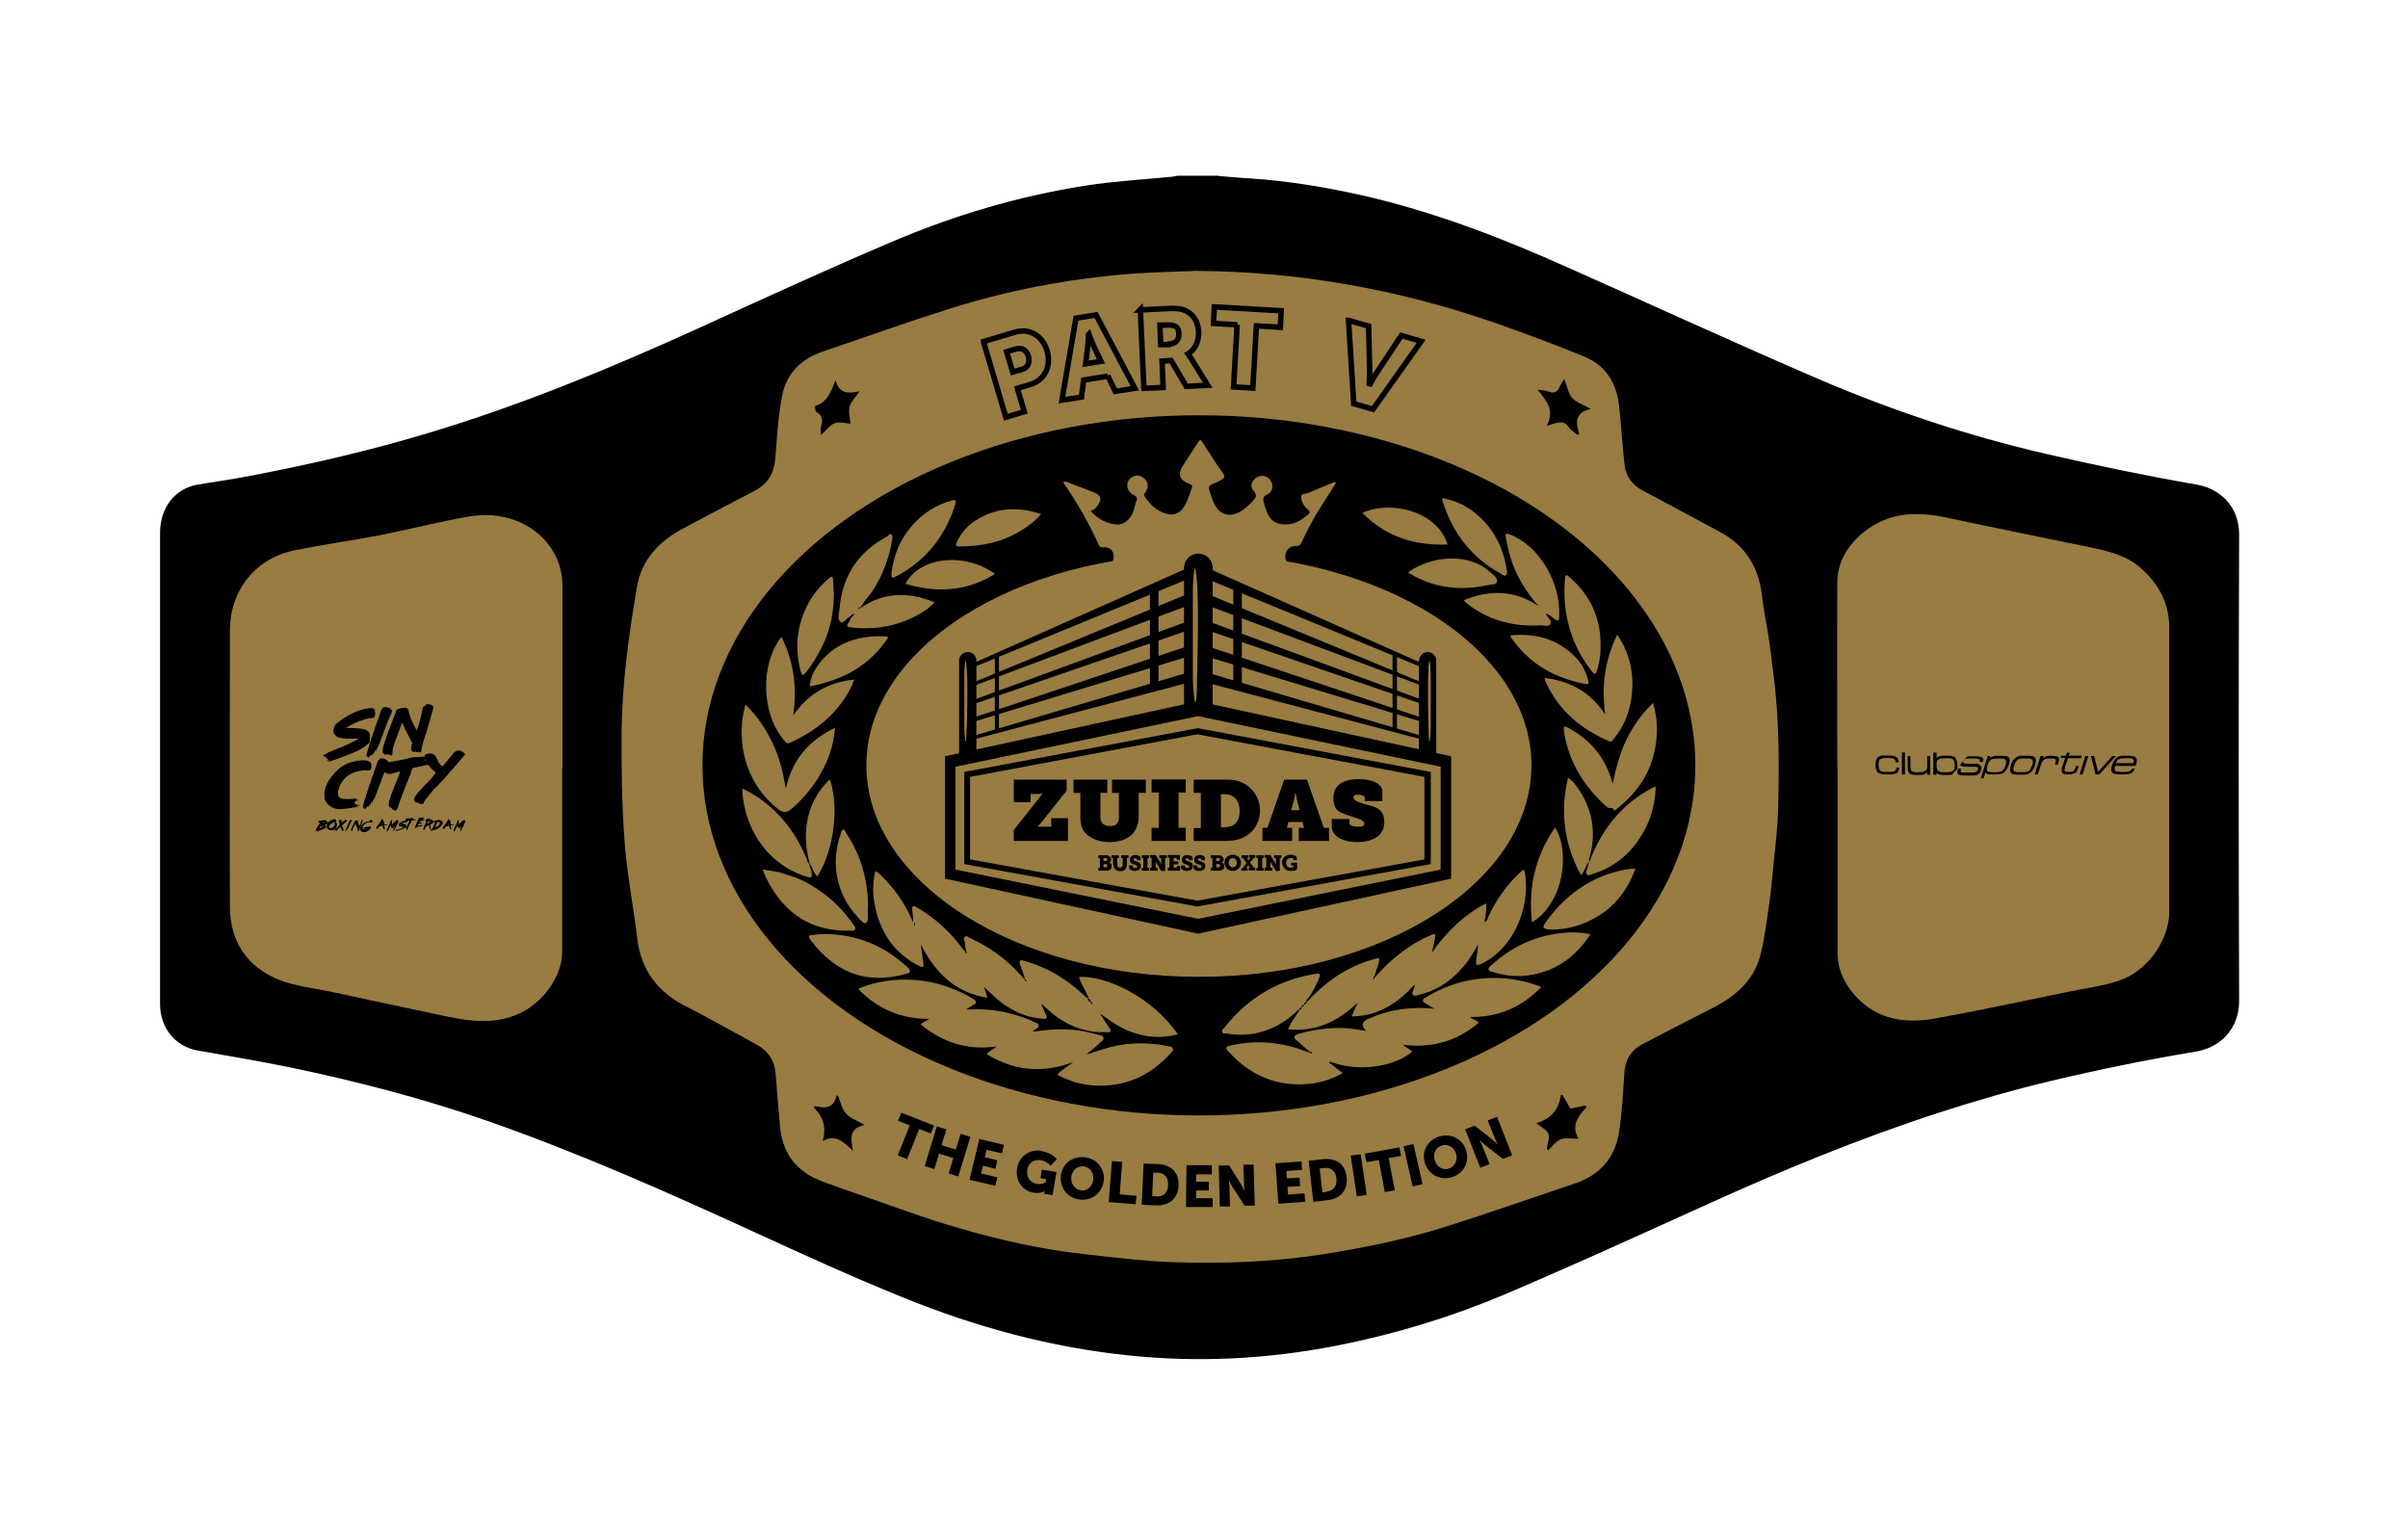 <svg xmlns="http://www.w3.org/2000/svg" xmlns:xlink="http://www.w3.org/1999/xlink" xmlns:i="http://ns.adobe.com/AdobeIllustrator/10.0/" viewBox="0 0 875.5 550"><defs><filter id="outer-glow-1" x="7" y="12.8" width="858.5" height="532.8" filterUnits="userSpaceOnUse"><feGaussianBlur stdDeviation="17"></feGaussianBlur></filter><clipPath id="clippath"><rect x="343.6" y="201.3" width="184" height="138.1" fill="none"></rect></clipPath><clipPath id="clippath-1"><rect x="343.6" y="201.3" width="184" height="138.1" fill="none"></rect></clipPath><clipPath id="clippath-2"><rect x="343.6" y="201.3" width="184" height="138.1" fill="none"></rect></clipPath></defs><g><g id="Laag_1"><g><path d="M443.2,64c3.9.3,7.8.7,11.7.9,13.7.9,27.2,3.2,40.6,6.2,25.9,5.9,50.5,15.4,74.6,26.2,30.6,13.6,61,27.6,91.7,40.8,26.5,11.3,53.8,20.4,81.9,26.9,18.2,4.2,36.5,8,54.9,11.2,9.1,1.6,15.5,8.4,15.5,18.1-.2,56.6-.2,113.2,0,169.8,0,10.2-7.1,16.9-15.8,18.3-17.6,2.9-35.1,6.5-52.4,10.6-13.9,3.3-27.7,7.3-41.3,11.7-28.9,9.4-57,21-84.7,33.6-24.3,11-48.6,22.1-73.1,32.5-19.7,8.3-40.2,14.5-61.3,18.6-24.7,4.8-49.7,6.1-74.8,3.5-28.6-2.9-56.1-10.4-82.6-21.2-18.3-7.4-36.2-15.6-54.1-23.8-31.6-14.5-63.4-28.6-96.2-40.1-23.7-8.3-47.9-14.6-72.5-19.7-11.1-2.3-22.2-4.1-33.4-6.1-8.1-1.4-13.7-8.2-13.7-16.8,0-12.9,0-25.8,0-38.7,0-44.3,0-88.6,0-132.8,0-9,5.3-15.9,13.3-17.4,6.2-1.1,12.4-1.9,18.6-3.1,22.5-4.3,44.8-9.4,66.8-16.1,33.1-10,65-23.2,96.5-37.5,23.5-10.7,46.9-21.5,70.7-31.6,22.7-9.7,46.3-16.7,70.6-20.5,10.2-1.6,20.6-2.2,31-3.2.8,0,1.6-.3,2.4-.4,5,0,10,0,15,0Z" filter="url(#outer-glow-1)"></path><path d="M204.4,279.3c0,22.3,0,44.6,0,66.9,0,9.1-7.4,18.7-15.7,22.4-9.8,4.4-19.4,2.5-29.1.4-13-2.7-25.9-5.5-38.9-8.3-6.6-1.4-13.6-2.1-19.7-4.6-11.2-4.7-17.3-13.8-17.4-26-.2-33.6,0-67.2,0-100.9,0-14.5,9.3-26.3,23.6-29.1,10.2-2.1,20.6-3.5,30.9-5.5,10.8-2.1,21.5-4.9,32.4-6.8,11.2-1.9,23.1,1.5,30,11.7,2.7,4.1,4,8.7,4,13.7,0,22.1,0,44.1,0,66.2h0Z" fill="#987c42"></path><path d="M668,279.1c0-22.4-.1-44.8,0-67.1,0-7.6,3.7-13.7,9.6-18.5,9.1-7.3,19.3-7.6,30.1-5.3,17.3,3.7,34.7,7.2,52.1,10.8,6.8,1.4,13.4,2.9,18.8,7.8,6.4,5.7,10.1,12.8,10.1,21.4,0,34.4,0,68.9,0,103.3,0,10.4-8,21.7-18.3,25.1-6,2-12.4,2.8-18.7,4.1-16.1,3.3-32.2,6.8-48.4,9.7-11.8,2.1-22.6-.1-30.3-10.2-3-3.9-4.9-8.5-4.9-13.5,0-22.5,0-44.9,0-67.4,0,0,0,0-.1,0Z" fill="#987c42"></path><path d="M434.7,98.5c37.2.2,73.2,6.6,108.3,18.7,11.1,3.9,22.2,8,33.1,12.5,7.5,3.1,11.5,9.3,12.5,17.3.9,7.4,1.2,14.9,2.1,22.3.5,4.2,3,7.2,6.8,9.2,9.3,4.9,18.6,10,27.8,14.9,9.2,4.9,14.1,12.7,15.3,23,.6,5.3,1.7,10.5,2.5,15.7.7,5.2,1.4,10.3,2,15.5,1.8,15.5,1.8,31,1.4,46.5-.2,7.2-1.1,14.4-1.8,21.5-.5,4.9-.9,9.9-1.7,14.8-.9,6-1.6,12.1-3.2,17.8-2.5,8.4-8.7,13.9-16.3,17.9-8.9,4.6-17.9,9.1-26.7,13.8-3.9,2.1-5.9,5.6-6.2,10.1-.5,7.3-.8,14.7-2,22-1.5,9.1-7,15.3-15.9,18.3-15.7,5.3-31.4,10.8-47.2,15.8-14.6,4.6-29.5,7.6-44.6,10-18.6,2.9-37.2,3.5-55.9,2.8-10.1-.4-20.1-1.7-30.2-2.8-15.9-1.7-31.4-5.2-46.7-9.7-11.2-3.2-22.1-7.3-33.1-11.1-5.5-1.9-10.9-3.8-16.3-5.8-9.2-3.5-14.3-10.2-15.1-20-.6-6.4-1.1-12.7-1.6-19.1-.4-4.9-2.9-8.5-7.3-10.8-8.4-4.5-16.7-9.3-25.2-13.6-10.3-5.2-16.4-13.1-17.8-24.7-1.4-11.7-3.7-23.3-4.6-35.1-1-13.3-1.2-26.8-1.1-40.1.2-17.7,2.6-35.3,5.6-52.8,1.7-9.9,8.1-16.5,16.7-21.1,8.6-4.6,17.3-9.2,26-13.7,4.9-2.5,7.2-6.5,7.6-12,.6-7.6,1-15.3,2.5-22.7,1.6-8.2,7.1-13.5,15.1-16.1,15.1-5.1,30.1-10.5,45.3-15.3,21.4-6.8,43.4-11,65.8-12.8,8-.6,16.1-.8,24.2-1.1ZM576.9,402.6c-.2-.2-.4-.4-.5-.6-1.8.4-3.6.7-5.5,1.1-.9-1.7-1.8-3.2-2.7-4.8-.2,0-.5-.2-.7-.3-.6,5.4-3.5,8.8-8.9,10.4,1.9,1.6,3.9,2.5,4.4,4,.5,1.5-.4,3.5-.6,5.3,0,.1.2.2.5.6,1.5-1.4,2.8-3.3,4.5-4,1.8-.7,4-.2,6.5-.2-2.7-4.7-.3-8.3,3.1-11.6ZM578.4,148.7c-2.8-1.6-5.3-2.3-6.8-4-1.4-1.6-1.8-4.2-2.9-6.9-.8,1.3-1.2,1.9-1.5,2.5-.8,2.2-2.1,3-4.4,2-.9-.4-2-.3-3.8-.6,3.4,4.1,6.4,7.7,3.3,13.2,1.5-.5,2.1-.7,2.8-.9,2-.5,3.9-1,5.3,1.4.7,1.1,2.1,1.8,3.1,2.7.2,0,.5-.2.7-.3-1.3-4-1.8-7.7,4.1-9.1ZM314.1,408.9c-2.8-1.6-5.2-2.4-6.6-4.1-1.4-1.6-1.9-4.1-2.7-6.1-.2-.2-.4-.3-.6-.5-1.1,5.1-4.4,4.8-7.9,4,0,0-.2.2-.5.5,3.4,3.2,4.8,7.1,3.3,12.2,5.1-2.8,7.8.8,11,3.5-.6-4-1.8-7.9,4.1-9.3ZM303.8,138.3c-1.7,4.1-3,8-7.4,9.3-.1,0,0,2,.4,2.2,2.2,1.2,2.4,2.9,1.8,5-.3.9-.1,1.9-.2,3.5,2-1.8,3.3-3.8,5.1-4.4,1.7-.6,3.9,0,5.7.2-.1-2.2-.8-4.5-.3-6.3.6-2,2.4-3.6,3.6-5.5-4,.8-7.4,1.1-8.7-4.1Z" fill="#987c42"></path><ellipse cx="435.9" cy="278.3" rx="180.5" ry="127.3"></ellipse><ellipse cx="435.9" cy="278.3" rx="120.9" ry="76.9" fill="#987c42"></ellipse><g><path d="M332,335.6c0-1.5-.1-3-.3-4.4-.2-1.7.1-2.1,1.6-1.3,6.3,3.7,11.8,8.5,16.4,14.7.4.5.8,1,1.3,1.5,0,.2,0,.7.4.5.2-.1,0-.5-.1-.7-.2-1.1-.5-2.1-.5-3.2,0-.7-.8-1.6,0-2.1.6-.5,1.3.2,1.9.5,7.1,3.2,13.4,7.8,18.8,13.9.4.4.6,1.1,1.2,1-.2.3,0,.6.1.8,0,0,.3,0,.3-.1,0-.3,0-.6-.4-.6-.5-1.6-1-3.3-1.6-4.8-.3-.7-.6-1.3-.2-1.9.4-.7,1,0,1.5,0,8.1,2.2,15.3,6.5,21.7,12.5.3.3.6.6,1,.9,0,0,.3,0,.8.1-1.2-2.7-2.8-4.9-3.6-7.7,10.3-.4,26.9,7.6,35.9,20.9-5.1,1.4-10,1.2-14.9-.2-4.9-1.4-9.2-4.3-13.4-7.4,1.1,1.7,2.2,3.4,3.3,5.1.3.4.8.8.5,1.4-.3.6-.9.3-1.3.3-8.6.4-16-2.9-22.5-9.2-.4-.3-.7-.7-1.3-.9.5,1,.9,2,1.3,3,.3.6.9,1.3.6,1.9-.3.6-1.1.3-1.7.3-5.3-.4-10-2.4-14.5-5.7-2.3-1.7-4.3-3.8-6.5-5.8.4,1.2.7,2.3,1.2,3.9-11.1-1.7-18.7-8.5-24.2-19.4.3,2.6.6,4.7.9,6.7.3,1.6-.1,1.8-1.4,1.2-9-4.5-14.5-12.1-16.4-23.1-.7-3.7-.5-7.5.3-11.4.8.2,1.3.8,1.9,1.3,4.8,4.6,8.7,10,11.5,16.4.2.4.2.9.7,1.1,0,.3.1.7.2,1,0,0,.2-.1.2-.2,0-.4,0-.7-.3-.9ZM396.5,364.4c.2.3.4.5.6.8,0,0,.2-.2.2-.2-.2-.3-.3-.9-.8-.5.2-1-.3-1.2-1.1-1.5.3.9.6,1.3,1.1,1.5Z" fill="#987c42"></path><path d="M395.5,383.3c2.7-.8,5.3-1.8,8-2.5,7.2-1.9,14.5-1.8,21.7-.3.6.1,1.1.3,1.3.9.2.8-.5,1.1-.8,1.5-7.8,8.7-17.3,12.5-28.1,11.8-4.6-.3-8.9-1.6-13.2-3.9,1.7-2,3.9-3,5.8-4.6-10.8,4.1-21.2,3.4-31.5-2.9,1.1-1.3,2.4-1.7,3.7-2.8-10.3,1.5-19.4-1.2-27.8-8.1,1.1-.6,2-1.1,3.3-1.9-10,0-18.5-3.3-25.9-10.9,3.7-1.7,7.3-2.5,11-3,10.5-1.3,20.4.7,29.8,6,.5.3,1,.6,1.4.9.9.7.9,1.3-.1,1.8-1,.5-1.9,1.1-2.8,1.8,5-.3,9.9,0,14.7,1.1,3.5.8,6.8,1.9,10,3.4.6.3,1.5.4,1.6,1.3.1,1-.8,1.1-1.4,1.5-.2.2-.5.4-.7.7,3.7-.4,7.4-.9,11-.8,4.4,0,8.8.8,13,2,.6.2,1.5.2,1.7,1.1.2.9-.7,1.2-1.2,1.7-1.5,1.6-3.1,2.7-4.8,4.1Z" fill="#987c42"></path><path d="M476,382.3c-1.4-1.2-2.8-2.4-4.2-3.7-.5-.5-1.4-.8-1.1-1.7.2-.7,1-.8,1.6-1,4.8-1.4,9.7-2.1,14.7-2.1,3.2,0,6.4.5,9.8,1.1q-3-2.8.6-4.4c7.6-3.4,15.5-4.6,24.1-3.7-1.3-.8-2.3-1.4-3.2-1.9-1.8-1-.8-1.7.2-2.3,4.1-2.5,8.4-4.3,12.9-5.5,9.5-2.4,18.8-1.9,28.1,1.4.2,0,.4.2.8.5-7.4,7.6-15.9,10.9-25.7,10.8.7,1.1,2.1.8,3,2.1-8.1,6.9-17.2,9.3-27.6,8,1.5,1,2.5,1.7,3.5,2.4-4.2,4.1-16.8,8.3-29.2,4-.3-.1-.7-.5-.9,0-.2.5.3.4.6.6,1.3,1.1,2.6,2.1,4.2,3.3-5,2.8-9.9,4-15.1,4.1-10.2.2-19-3.7-26.3-11.8-.4-.4-1-.8-.9-1.4.1-.8.9-.8,1.5-.9,9.3-2.2,18.5-1.3,27.4,2.1.5.2.9.3,1.4.4.2.3.6.6.8.2.2-.5-.4-.3-.6-.4Z" fill="#987c42"></path><path d="M475.1,364.4c6.3-6.9,13.6-12.1,22-14.9,1.2-.4,2.5-.8,3.8-1.1.2,0,.4,0,.6.2-.2,2.2-1.2,4.1-1.7,6.2-.2.4-.7.7-.5,1.5.3-.5.5-.9.8-1.2,5.8-6.5,12.3-11.7,20-15,.4-.2.8-.3,1.2-.5.1,0,.2,0,.5.2,0,2.1-.7,4.1-1.2,6.6,5.6-7.9,11.9-13.9,19.7-17.9.3,2.4-.2,4.5-.6,6.7,1.2-.3,1.2-1.3,1.5-2,2.9-6.3,6.8-11.6,11.6-16.1,1-.9,1.4-1.3,1.7.6,2,13.5-5.1,27.9-16.2,32.9-1.5.6-1.8.3-1.6-1.4.3-1.9.6-3.8.7-5.8-1.9,3.5-4,6.8-6.7,9.6-4.2,4.4-9,7.4-14.6,8.7-.8.2-1.8.7-2.4,0-.6-.7.3-1.7.5-2.5,0-.2,0-.5.1-1.2-6.4,7.2-13.7,11.5-22.9,11.6.8-1.8,1.5-3.4,2.2-5-7.3,7-15.5,10.7-25.3,9.7,1.1-2.9,3-4.8,4.2-7.2h0c.5,0,.7-.4.9-1h0c.4-.1.7-.4.9-.9h0c.4-.1.7-.4.9-.9h0Z" fill="#987c42"></path><path d="M271,256.2c4.2,4,7.3,8.6,9.8,13.8,2.5,5.1,3.9,10.6,4.9,16.8,2.5-11.3,9-17.8,17.9-22.2-.5,6.5-2.4,11.8-5.3,16.8-2.8,5-6.4,9.2-10.6,12.8-1.3,1.1-2.7,1.6-4.5.2-10.5-7.8-15.6-21.8-12.8-35.6.1-.7.4-1.5.6-2.5Z" fill="#987c42"></path><path d="M586.3,285c1.2-5.5,2.6-11,5-16,2.5-5,5.6-9.5,9.7-13.4,1.6,5.3,1.8,10.5.9,15.7-1.6,10.3-7.2,17.4-14.5,23.2-.2.1-.4.2-.5.3-.4-1.6-1.8-.6-2.6-1.3-7.7-6.9-13.4-15.2-15.5-26.4,0-.5-.1-.9-.2-1.4-.2-1.4,0-1.9,1.3-1.2,7.9,4.2,13.8,10.5,16.4,20.4Z" fill="#987c42"></path><path d="M313,221c8.5-5.8,17.4-5.8,26.8-2-1.6,1.9-3.4,3-5.2,4.1-8.1,4.7-16.7,6.1-25.6,5-1.2-.1-1.1-.7-.6-1.5.4-.7.8-1.3,1.1-2,.4-.5.9-.9,1.3-1.4-.9,0-1.4.4-1.7,1-.1,0-.3.1-.4.2-1.1.6-2.1,2.5-3.1,1.7-1.2-.8-.6-2.9-.4-4.4.9-11.5,6.1-19.7,14.9-25.2.9-.6,1.8-1,2.7-1.6.4-.3.6-1.1,1.3-.5.6.5.4,1.1.3,1.7-1.1,6.7-3.4,12.9-6.9,18.4-1.4,2.2-3.4,4-4.6,6.4-.3-.3-.5,0-.7.2,0,0,0,.3,0,.3.3,0,.5-.1.6-.5Z" fill="#987c42"></path><path d="M559,220c-4.2-5.1-7.8-10.5-9.8-17.2-.7-2.4-1.2-4.8-1.7-7.3-.3-1.3,0-1.7,1.3-1.2,10.7,4,18.7,17.3,18.1,29.9,0,1.6-.5,1.7-1.6,1-1-.6-1.8-1.9-3.3-2,.6,1.4,2.4,2.4,1.7,3.7-.5,1.1-2.3.5-3.5.5-9.5.5-18.5-1.5-26.5-7.7-.3-.3-.7-.5-1-.8-.1,0-.2-.2-.4-.7,9.2-3.7,18-3.7,26.5,1.8.2,0,.3.1.5.2.1-.3,0-.4-.3-.4Z" fill="#987c42"></path><path d="M284.1,231.5c4.4,8.9,5.8,18.1,4.3,28.6,5.9-8.3,13.2-12.1,22.2-13-1.2,3.3-2.7,5.9-4.5,8.3-5.1,6.9-11.6,11.4-18.9,14.7-1.3.6-1.6-.4-2.2-1-8.2-9.6-8.7-27.5-.9-37.5Z" fill="#987c42"></path><path d="M583.6,259.5c-1.4-10.5,0-19.8,4.4-28.7,3.9,5.7,5.7,11.9,5.5,18.8-.2,7.5-2.5,14.1-7.2,19.6-.5.6-.7.5-1.1.4-9.8-4.2-18.1-10.6-23.1-21.4-.2-.5-.6-.9-.4-1.7,8.6,1.1,16,4.6,21.8,13.1Z" fill="#987c42"></path><path d="M472.6,367.2c-.8-.2-1.2.7-1.7,1.1-7.4,6.5-15.7,9.1-25,7.5-.6,0-1.4.2-1.6-.7-.1-.6.5-1,.9-1.5,9-11.3,20.2-17.5,33.4-19.5,1.5-.2,1.5.3,1,1.6-1.1,2.6-2.3,5-3.9,7.2-.3.4-1,.7-.7,1.5,0,0,0,0,0,0-.7,0-.9.3-.9,1,0,0,0,0,0,0-.6,0-.9.3-.9,1h0c-.5,0-.9.2-.9.9h0Z" fill="#987c42"></path><path d="M578.3,339.7c-5.5,8.3-12.4,13.1-21,14.7-5,1-9.9.5-14.7-1-.5-.2-1.2-.1-1.4-.8-.2-.7.4-1.1.9-1.5,7.2-6.6,15.4-10.5,24.6-11.7,3.8-.5,7.5-.5,11.6.3Z" fill="#987c42"></path><path d="M277.3,316.2c2.5.4,4.7.6,6.8,1.2,3.5,1.1,7,2.2,10.2,4.1,6.2,3.6,11.6,8.3,15.9,14.6.4.6,1,1.1.7,1.8-.3.8-1.1.5-1.7.5-13.6.4-24-5.6-30.7-19.3-.4-.8-.7-1.7-1.2-2.9Z" fill="#987c42"></path><path d="M294.3,313.9c-.1,1.3.7,2.4.8,3.6.1.9.2,1.8-1.1,1.5-13-3.5-23.1-15.6-24.1-31.3,0-.2,0-.5.1-.9,4.9,2.3,9.3,5.5,13.1,9.5,4.4,4.6,7.8,10.1,10.3,16.3.2.5.2,1.2.8,1.5h0Z" fill="#987c42"></path><path d="M294.1,340.2c3.8-.7,7.5-.7,11.3-.2,9,1.1,17.1,4.9,24.2,11.4.5.5,1.3.9,1.2,1.8-.2.9-1.1.8-1.7,1-13.4,3.7-24.9,0-34.1-12-.4-.5-.9-1-.9-1.9Z" fill="#987c42"></path><path d="M577.6,313.4c.7-.3.7-1.2,1-1.9,4.7-11.4,12.1-19.7,22.1-25,.4-.2.7-.3,1.3-.5-.2,7.6-2.5,14.1-6.5,19.8-4.3,6.1-9.8,9.9-16.4,12-.7.2-1.5.8-2.1.2-.7-.7,0-1.6.2-2.4.1-.8.6-1.4.4-2.3h0Z" fill="#987c42"></path><path d="M594.6,315.9c-2.7,7.4-7,13-12.9,16.8-5.5,3.5-11.5,5.4-17.8,5.3-.5,0-1.1,0-1.6-.2-1.2-.2-1.5-.9-.6-2,2.4-3.5,5.1-6.6,8.2-9.3,6.8-6,14.5-9.4,23-10.6.5,0,1.1,0,1.8,0Z" fill="#987c42"></path><path d="M568.8,215.4c0-1.7.1-3.5.2-5.2,0-1.1.4-1.4,1.3-.6,8.1,6.8,12.2,15.7,11.6,27.2-.1,2.2-.5,4.4-1.1,6.5-.6,2.1-1,2.2-2.2.6-4.3-5.5-7.3-11.7-8.8-18.9-.7-3.1-1-6.3-1-9.5Z" fill="#987c42"></path><path d="M524.2,181.1c5.4.9,9.8,3.2,13.7,6.8,5.2,4.8,8.5,11,9.8,18.6.1.9.5,2-.1,2.6-.7.6-1.4-.2-2.1-.6-10-5.5-17.1-14-20.9-26-.1-.4-.2-.7-.4-1.5Z" fill="#987c42"></path><path d="M324.1,208.6c.7-6.5,3.1-12.2,7.1-17,4.1-4.9,9.1-8,14.8-9.6,1.1-.3,1.9-.4,1.3,1.5-3.9,12.3-11.4,20.8-21.7,26.2-1.3.7-1.5.5-1.5-1.1Z" fill="#987c42"></path><path d="M303.2,215.2c0,7.4-1.3,13.9-4.2,19.7-1.7,3.4-3.6,6.7-6,9.6-1.3,1.6-1.5.9-1.9-.5-2.1-7.8-1.5-15.3,1.8-22.6,2-4.5,5-8.1,8.5-11.1,1-.9,1.5-.8,1.5.8,0,1.6.2,3.1.2,4Z" fill="#987c42"></path><path d="M577.7,313.4c-1.2,1.3-1.4,3.3-2.9,4.8-6-11-7.7-22.7-4.7-35.4,2,1.3,3.2,3.1,4.4,5,4.7,7.5,5.9,15.7,3.3,24.5-.1.4,0,.8-.1,1.1,0,0,0,0,0,0Z" fill="#987c42"></path><path d="M294.3,313.9c-.9-4-1.6-8-1.2-12.2.6-7.5,3.6-13.5,8.6-18.3,3.3,9.2,1.9,25-4.5,35.3-1.5-1.2-1.7-3.4-2.9-4.8,0,0,0,0,0,0Z" fill="#987c42"></path><path d="M557,335.4c-1.5-13.1,1.4-24.4,8.4-34.5,5.6,9.1,3.1,27.5-8.4,34.5Z" fill="#987c42"></path><path d="M361.8,208.7c-10.5,6.5-21.4,6.9-32.6,3.6,5.2-9.9,21.5-11.6,32.6-3.6Z" fill="#987c42"></path><path d="M315.5,329.4c0,.8,0,1.5,0,2.2,0,1.4.3,3.6-.7,4-.9.4-2.2-1.3-3.1-2.3-7.5-8-9.8-19.4-6.1-29.9.2-.6.3-1.6.9-1.7.7-.2.9.8,1.2,1.3,5.2,7.8,7.8,16.7,7.9,26.4Z" fill="#987c42"></path><path d="M512,208.1c7.9-5.7,21.3-7.5,29.5-.3,1.2,1,3,2.1,2.8,3.7-.2,1.2-2.2,1-3.5,1.3-8.9,1.9-17.6,1.3-26-3-.9-.4-1.7-1-2.8-1.6Z" fill="#987c42"></path><path d="M378.5,186.9c-2.1,2.6-4.5,4.3-6.9,5.8-7.1,4.5-14.8,6-22.8,6-1.5,0-1.4-.7-.8-1.8,1.5-3.1,3.6-5.6,6.2-7.3,7.6-5.1,15.7-5.5,24.3-2.7Z" fill="#987c42"></path><path d="M526.3,198c-11.6.4-22.1-2.5-31-11.5,11-4.9,27.5-.2,31,11.5Z" fill="#987c42"></path><path d="M549.4,231c8-.7,15.4.8,21.9,6.5,2.9,2.5,5.1,5.7,6.1,9.8.3,1.1.3,1.7-1,1.4-10.5-2-19.7-6.7-26.6-16.3-.2-.3-.7-.6-.5-1.4Z" fill="#987c42"></path><path d="M322.9,231.9c-7.2,10.8-17.2,15.5-28.5,17.7.2-2.8,1.3-5.3,2.8-7.4,5.2-7.4,12.3-10.2,20.3-10.8,1.6-.1,3.2,0,4.7,0,.2,0,.4.2.7.4Z" fill="#987c42"></path></g><path d="M402.4,208.9c.9-.2,1.8-.3,1-1.6-.6-1-.5-1.8.5-2.6,1.2-1,1.2-2.6.7-3.9-.5-1.2-1.7-1.8-3.1-1.8-.8,0-1.6.2-2.1-1-3.5-7.9-7.9-15.4-12.9-22.7,1.2-.5,1.9.2,2.7.5,2.8,1,5.6,2.1,8.4,3.2,2.6,1,3.1,2.1,1.7,4.5-.6,1-1.4,1.9-2.8,2.3,2.6,2.8,5.6,4.5,9.2,4.9,2.5.3,4.9-1.4,6.2-4.3.5-1.3.7-2.7,1.2-4,.6-1.3.1-1.9-1-2.5-2.2-1.1-2.9-3.5-1.7-5.3,1.1-1.7,3.4-2.2,5.1-1,2,1.3,2.4,3.5.9,5.5-.6.7-.5,1.1,0,1.8,2,2.8,4.3,5,7.7,5.9,2.5.7,4.5,0,6-2,1.6-2.2,2.3-4.8,3.2-7.3.4-1.1-.2-1.3-1-1.6q-5.2-2-2.2-6.6c1.8-2.8,3.6-5.5,5.4-8.3.6-.9.8-1.5,1.7-.2,2.4,3.8,4.8,7.6,7.4,11.2.9,1.3.6,1.9-.6,2.5-.6.3-1.2.7-1.9,1-3,1.2-3,1.2-1.9,4.4.8,2.3,1.6,4.7,3.6,6.2,2.5,1.9,6.1,1.2,9.2-1.5.7-.6,1.3-1.2,1.9-1.8,1.3-1.3,2.7-2.5.7-4.6-1.3-1.3-.4-3.6,1.3-4.6,1.8-1.1,4-.6,5.1,1.2,1.1,1.7.7,4.1-1.1,4.9-1.9.8-1.7,1.9-1.3,3.4,1,3.5,2.1,7,6.4,7.5,3.8.5,7-1.1,9.8-3.7.5-.5.5-1.1-.2-1.6-.3-.2-.5-.4-.7-.6-1-1-1.6-2.2-1.8-3.5-.3-2.1,1.7-1.5,2.7-2,3.1-1.4,6.4-2.7,9.6-4,0,.1.2.3.3.4-1.6,2.6-3.2,5.2-4.9,7.8-2.9,4.4-5.4,9.1-7.6,13.9-.4.8-.8,1.3-1.8,1.2-1.7,0-3.2.8-3.8,2.3-.5,1.5-.5,3.2,1.1,4.3,1,.7.5,1.6.2,2.3-.4,1.1-.4,1.7.9,2l-67.2-.5Z" fill="#987c42"></path><g><path d="M357.6,124.2l11.4-3.4c5.3-1.6,10.1,1.3,11.7,6.8,1.6,5.5-.8,10.6-6.1,12.2l-4.7,1.4,2.5,8.5-6.7,2-8.1-27.4ZM371.5,134.4c2.3-.7,3-2.6,2.4-4.8s-2.2-3.3-4.5-2.7l-3.4,1,2.2,7.4,3.3-1Z" fill="#987c42" stroke="#000" stroke-width="2"></path><path d="M402.8,136.8l-8.8,1.4-.8,6.2-7.1,1.1,5.1-29.8,7.3-1.2,14.1,26.7-7.1,1.1-2.7-5.6ZM395.8,121.6s-.1,3.2-.4,5l-.7,5.7,5.6-.9-2.5-5.2c-.8-1.7-1.9-4.7-1.9-4.7h0Z" fill="#987c42" stroke="#000" stroke-width="2"></path><path d="M414.5,112.7l10-.5c2.9-.1,4.3,0,5.6.4,3.3,1.1,5.5,3.9,5.7,8.1.1,3-1.1,6.4-3.9,8h0c0,0,.4.6,1.2,1.7l6,9.7-7.8.4-5.5-9.4-3.3.2.4,9.6-7,.3-1.3-28.6ZM425.1,125.1c2.2-.1,3.6-1.4,3.5-3.7,0-2.2-1-3.4-4.5-3.2h-2.4c0,.1.3,7.1.3,7.1h3Z" fill="#987c42" stroke="#000" stroke-width="2"></path><path d="M449.9,118.1l-8.7-.5.3-6,24.3,1.4-.3,6-8.7-.5-1.3,22.6-7-.4,1.3-22.6Z" fill="#987c42" stroke="#000" stroke-width="2"></path><path d="M490.3,116.5l7.3,2.1.4,17c0,1.9-.2,4.7-.2,4.7h0s1.3-2.5,2.3-4.1l9.4-14.2,7.2,2.1-17.5,24.7-7-2-1.9-30.3Z" fill="#987c42" stroke="#000" stroke-width="2"></path></g><g><path d="M330.7,409.2l-4.2-1.7,1.2-2.9,11.9,4.7-1.2,2.9-4.2-1.7-4.4,11-3.4-1.4,4.4-11Z"></path><path d="M340.6,409.6l3.5,1.1-1.8,5.7,5.2,1.6,1.8-5.7,3.5,1.1-4.4,14.4-3.5-1.1,1.7-5.6-5.2-1.6-1.7,5.6-3.5-1.1,4.4-14.4Z"></path><path d="M355.8,414.1l9.2,2.2-.7,3.1-5.6-1.3-.6,2.7,4.5,1.1-.7,3.1-4.5-1.1-.7,2.8,5.9,1.4-.7,3.1-9.4-2.2,3.5-14.6Z"></path><path d="M378.8,418.6c3.8.6,5.4,2.9,5.4,2.9l-2.2,2.4s-1.3-1.6-3.4-2c-3.1-.5-4.7,1.3-5.1,3.4-.5,2.8,1.2,4.8,3.5,5.2,1.7.3,3.2-.6,3.2-.6l.2-1.1-2.1-.4.5-3.1,5.3.9-1.4,8.4-3-.5v-.4c.1-.3.2-.6.2-.6h0s-1.6,1-4.1.6c-3.8-.6-6.8-4.1-6-8.9.7-4.3,4.5-7.1,9.1-6.3Z"></path><path d="M394.4,420.8c4.5.5,7.4,4.3,6.9,8.5-.5,4.4-4.2,7.4-8.7,6.9s-7.4-4.4-6.9-8.7c.5-4.3,4.2-7.2,8.7-6.7ZM392.9,432.9c2.2.3,4.3-1.4,4.6-4,.3-2.4-1.3-4.5-3.5-4.8-2.2-.3-4.2,1.4-4.5,3.8-.3,2.5,1.3,4.7,3.5,4.9Z"></path><path d="M404.3,422.2l3.7.3-.9,11.8,6.1.5-.3,3.1-9.8-.8,1.2-15Z"></path><path d="M415.8,423.1l5.3.2c4.7.2,7.6,3.1,7.4,7.8-.2,4.7-3.4,7.4-8.1,7.2l-5.3-.2.7-15ZM420.4,435.1c2.5.1,4.2-1.3,4.3-4.2.1-2.9-1.4-4.4-3.9-4.5h-1.5c0,0-.4,8.6-.4,8.6h1.5Z"></path><path d="M431.2,423.7h9.4c0,.1,0,3.3,0,3.3h-5.7c0,0,0,2.7,0,2.7h4.6s0,3.2,0,3.2h-4.6s0,2.8,0,2.8h6c0,0,0,3.2,0,3.2h-9.7c0-.1.2-15.1.2-15.1Z"></path><path d="M443.2,423.8h3.7c0,0,4.3,6.8,4.3,6.8.6,1,1.3,2.5,1.3,2.5h0s-.2-1.6-.2-2.6l-.2-7h3.7c0,0,.4,14.9.4,14.9h-3.7c0,0-4.4-6.8-4.4-6.8-.6-1-1.3-2.5-1.3-2.5h0s.2,1.6.2,2.6l.2,7h-3.7c0,0-.4-14.9-.4-14.9Z"></path><path d="M463.8,423l9.4-.7.2,3.1-5.7.4.2,2.7,4.6-.3.2,3.1-4.6.3.2,2.8,6-.5.2,3.1-9.7.7-1.1-15Z"></path><path d="M475.8,422.1l5.3-.6c4.7-.5,8,1.8,8.5,6.5.5,4.7-2.1,7.8-6.8,8.4l-5.3.6-1.7-14.9ZM482.3,433.3c2.5-.3,3.9-2,3.6-4.8-.3-2.8-2.1-4.1-4.6-3.8l-1.5.2,1,8.7,1.5-.2Z"></path><path d="M491.1,420.2l3.6-.5,2.2,14.8-3.6.5-2.2-14.8Z"></path><path d="M501.3,421.8l-4.5.8-.6-3.1,12.6-2.3.6,3.1-4.5.8,2.2,11.7-3.6.7-2.2-11.7Z"></path><path d="M510.3,416.8l3.6-.8,3.3,14.6-3.6.8-3.3-14.6Z"></path><path d="M523.4,413.2c4.4-1.2,8.5,1.1,9.7,5.2,1.2,4.2-1,8.5-5.4,9.7-4.4,1.2-8.5-1.2-9.7-5.4-1.2-4.1,1.1-8.3,5.5-9.5ZM526.7,424.9c2.2-.6,3.4-3,2.7-5.4-.7-2.4-2.9-3.6-5.1-3-2.2.6-3.4,2.9-2.7,5.3.7,2.5,3,3.8,5.1,3.2Z"></path><path d="M532.6,410.7l3.5-1.4,6.4,5c.9.7,2.1,1.9,2.1,1.9h0s-.7-1.5-1.1-2.3l-2.6-6.5,3.4-1.3,5.5,14-3.4,1.3-6.4-5c-.9-.7-2.1-1.9-2.1-1.9h0s.7,1.5,1.1,2.3l2.6,6.5-3.4,1.3-5.5-14Z"></path></g><g id="black"><g clip-path="url(#clippath)"><path d="M435.2,247.8s0,7.6-.6,7.6c-.5,0-.9-7.8-.9-7.8v-33.7s.5-14.5,1.5-2.5c.8,9.7,0,36.3,0,36.3M435.7,201.3c-2.9,0-5.2,2.3-5.2,5.2v52.4h10.4v-52.4c0-2.9-2.3-5.2-5.2-5.2"></path><path d="M351.4,265.1s0,4.6-.3,4.6c-.3,0-.5-4.7-.5-4.7v-20.3s.3-8.7.9-1.5c.5,5.9,0,21.9,0,21.9M351.8,237.1c-1.7,0-3.1,1.4-3.1,3.1v35.9c0,1.7,6.3,1.7,6.3,0v-35.9c0-1.7-1.4-3.1-3.1-3.1"></path></g><polygon points="431.4 235.1 353.8 261 353.8 262.5 431.4 238.9 431.4 235.1"></polygon><path d="M354.5,249.2l76.6-28.7-.3,5.8-76.3,28v-5.1ZM354.5,242.4l76.3-31.4v5.4l-76.3,31.5v-5.5ZM431.1,229.4l.3,1.2v-23.9l-77.6,34.5v14.9l77.3-26.6Z"></path><polygon points="353.8 267.6 353.8 268.9 431.4 248.4 431.4 244.7 353.8 267.6"></polygon><polygon points="361.7 238.5 361.7 265.9 363.2 265.3 363.2 237.3 361.7 238.5"></polygon><polygon points="418.1 214.8 418.1 250.1 421.2 249 421.2 213 418.1 214.8"></polygon><g clip-path="url(#clippath-1)"><path d="M519.3,243.2c.6-7.2.9,1.5.9,1.5v20.3s-.2,4.7-.5,4.7c-.3,0-.3-4.6-.3-4.6,0,0-.5-16,0-21.9M515.9,240.2v35.9c0,1.7,6.3,1.7,6.3,0v-35.9c0-1.7-1.4-3.1-3.1-3.1s-3.1,1.4-3.1,3.1"></path></g><polygon points="439.3 235.1 517 261 517 262.5 439.3 238.9 439.3 235.1"></polygon><path d="M516.3,254.2l-76.3-28-.3-5.8,76.6,28.7v5.1ZM516.3,247.9l-76.3-31.5v-5.4l76.3,31.4v5.5ZM517,256.1v-14.9l-77.6-34.5v23.9l.3-1.2,77.3,26.6Z"></path><polygon points="517 267.6 517 268.9 439.3 248.4 439.3 244.7 517 267.6"></polygon><path d="M347.4,316.2v-37.4l88.2-18.4,88.2,18.4v37.4l-88.2,17.9-88.2-17.9ZM343.6,275v44.5l92,20,92-20v-44.5l-92-20-92,20Z"></path><path d="M435.7,271.3" fill="none" stroke="#222221" stroke-width="3"></path><path d="M368.5,208.7" fill="none" stroke="#222221" stroke-width="3"></path><path d="M435.4,329.6h-.2s-84.6-15.4-84.6-15.4v-33.5l84.8-15.9h.2s84.6,15.9,84.6,15.9v33.5l-84.8,15.4ZM352.7,312.5l82.6,15,82.6-15v-30l-82.6-15.5-82.6,15.5v30Z"></path><polygon points="507.9 238.5 507.9 265.9 506.3 265.3 506.3 237.3 507.9 238.5"></polygon><polygon points="451.5 214.8 451.5 250.1 448.4 249 448.4 213 451.5 214.8"></polygon><g clip-path="url(#clippath-2)"><path d="M466.2,313.7c0,1.7,1.3,3,3,3s2.4-.3,2.4-1.1v-1.9h-2.2v1h.9v.4c0,.3-.6.4-1,.4-1.1,0-1.7-.8-1.7-1.8s.6-1.7,1.7-1.7.9.1.9.4v.4h1.3v-.9c0-.7-1.3-1.1-2.3-1.1-1.8,0-3.1,1.2-3.1,2.9M459.9,316.6h2.7v-1h-.7v-1.9c0-.1,0-.3,0-.4v-.2s0,0,0,0v.2c.1.1.2.3.2.4l1.8,3h1.4v-4.7h.6v-1h-2.7v1h.7v1.9c0,.1,0,.3,0,.4v.2s0,0,0,0v-.2c-.1-.1-.2-.3-.2-.4l-1.8-3h-2.1v1h.6v3.6h-.6v1ZM456.8,316.6h2.7v-1h-.6v-3.6h.6v-1h-2.7v1h.6v3.6h-.6v1ZM451.3,316.6h2.3v-1h-.5l.5-.7c.1-.2.2-.3.2-.3h0s0,0,0,0c0,0,0,.1.1.2l.6.7h-.5v1h2.4v-1h-.5l-1.4-1.8,1.4-1.8h.5v-1h-2.3v1h.5l-.5.7c-.1.2-.2.3-.2.3h0s0,0,0,0c0,0,0-.1-.1-.2l-.5-.7h.5v-1h-2.4v1h.5l1.3,1.8-1.4,1.9h-.5v1ZM446.7,313.7c0-1,.7-1.7,1.5-1.7s1.5.7,1.5,1.7-.7,1.7-1.5,1.7-1.5-.7-1.5-1.7M445.2,313.7c0,1.7,1.3,3,3,3s3-1.3,3-3-1.3-2.9-3-2.9-3,1.3-3,2.9M442.2,315.5v-1.3h.8c.4,0,.6.2.6.6s-.1.5-.3.6c0,0-.2,0-.3,0h-.8ZM442.2,313.1v-1.1h.6c.2,0,.2,0,.4,0,.2,0,.3.3.3.5,0,.3-.2.6-.5.6h-.7ZM440.1,316.6h2.8c.3,0,.5,0,.9,0,.7-.2,1.3-.7,1.3-1.6s-.2-1.1-.9-1.3h0c.4-.3.7-.7.7-1.2s-.4-1.1-1-1.4c-.3-.1-.6-.1-1-.1h-2.7v1h.6v3.6h-.6v1ZM433.9,314.6v.7c0,.9,1,1.4,2.1,1.4s2.2-.5,2.2-1.8-.9-1.4-1.7-1.7c-.5-.2-1-.3-1-.7s.3-.4.6-.4.7.1.7.3v.4h1.3v-.8c0-.7-1-1.1-1.9-1.1s-2,.4-2,1.7.7,1.4,1.5,1.7c.6.2,1.2.4,1.2.8s-.3.5-.8.5-.8-.2-.8-.5v-.4h-1.3ZM429.4,314.6v.7c0,.9,1,1.4,2.1,1.4s2.2-.5,2.2-1.8-.9-1.4-1.7-1.7c-.5-.2-1-.3-1-.7s.3-.4.6-.4.7.1.7.3v.4h1.3v-.8c0-.7-1-1.1-1.9-1.1s-2,.4-2,1.7.7,1.4,1.5,1.7c.6.2,1.2.4,1.2.8s-.3.5-.8.5-.8-.2-.8-.5v-.4h-1.3ZM424.6,316.6h4.5v-1.7h-1.2v.6h-1.2v-1.2h1.7v-1.1h-1.7v-1.2h1.1v.6h1.2v-1.7h-4.4v1h.6v3.6h-.6v1ZM418.2,316.6h2.7v-1h-.7v-1.9c0-.1,0-.3,0-.4v-.2s0,0,0,0v.2c.1.1.2.3.2.4l1.8,3h1.4v-4.7h.6v-1h-2.7v1h.7v1.9c0,.1,0,.3,0,.4v.2s0,0,0,0v-.2c-.1-.1-.2-.3-.2-.4l-1.8-3h-2.1v1h.6v3.6h-.6v1ZM415.1,316.6h2.7v-1h-.6v-3.6h.6v-1h-2.7v1h.6v3.6h-.6v1ZM410.5,314.6v.7c0,.9,1,1.4,2.1,1.4s2.2-.5,2.2-1.8-.9-1.4-1.7-1.7c-.5-.2-1-.3-1-.7s.3-.4.6-.4.7.1.7.3v.4h1.3v-.8c0-.7-1-1.1-1.9-1.1s-2,.4-2,1.7.7,1.4,1.5,1.7c.6.2,1.2.4,1.2.8s-.3.5-.8.5-.8-.2-.8-.5v-.4h-1.3ZM404.9,314.5c0,.6.1,1.1.5,1.5.4.5,1.1.8,1.9.8s1.5-.2,1.9-.8c.3-.4.5-.9.5-1.5v-2.5h.6v-1h-2.7v1h.6v2.5c0,.3,0,.5-.2.6-.2.3-.5.4-.8.4s-.7-.2-.9-.4c0-.2-.1-.4-.1-.6v-2.5h.6v-1h-2.7v1h.6v2.5ZM401.2,315.5v-1.3h.8c.4,0,.6.2.6.6s-.1.5-.3.6c0,0-.2,0-.3,0h-.8ZM401.2,313.1v-1.1h.6c.2,0,.2,0,.4,0,.2,0,.3.3.3.5,0,.3-.2.6-.5.6h-.7ZM399.2,316.6h2.8c.3,0,.5,0,.9,0,.7-.2,1.3-.7,1.3-1.6s-.2-1.1-.9-1.3h0c.4-.3.7-.7.7-1.2s-.4-1.1-1-1.4c-.3-.1-.6-.1-1-.1h-2.7v1h.6v3.6h-.6v1Z"></path><path d="M484.2,297.6v2.9c0,3.8,4.5,5.7,9.3,5.7s9.8-1.8,9.8-7.2-3.7-5.6-7.5-6.7c-2-.7-3.7-1.2-3.7-2.3s.8-1,1.9-1,2.2.3,2.2,1.1v1.2h6.4v-3.5c0-3.1-4.3-4.5-8.6-4.5s-9.2,1.4-9.2,6.8,3,5.4,6.3,6.7c2.3.8,4.9,1.3,4.9,2.6s-.9,1.2-2.5,1.2-2.9-.5-2.9-1.4v-1.4h-6.5ZM469.5,294.6l.8-3.1c.2-.8.4-1.5.5-2.1v-.9h.3c0,.3.1.6.2.9.1.5.2,1.3.4,2.1l.8,3.1h-3ZM458.9,305.8h10.9v-4.8h-1.9l.5-2.1h5.2l.5,2.1h-1.9v4.8h11v-4.8h-1.9l-6.1-17.5h-8.3l-6.1,17.5h-1.8v4.8ZM443.9,300.7v-11.9h.9c1.1,0,1.9,0,2.9.5,1.8.8,3,2.6,3,5.5s-.8,4.3-2.4,5.3c-1,.5-2.1.7-3.5.7h-.9ZM434,305.8h10.9c2.3,0,4.2-.2,6.1-.8,4.3-1.6,7.1-5.4,7.1-10.4s-3.5-9.5-8.4-10.7c-1.5-.4-3.1-.4-4.9-.4h-10.8v4.8h2.6v12.8h-2.6v4.8ZM418.7,305.8h12.4v-4.8h-2.6v-12.8h2.6v-4.8h-12.4v4.8h2.6v12.8h-2.6v4.8ZM392.8,297.2c0,2.5.6,4.6,2.2,6.1,1.9,1.8,4.9,2.9,8.4,2.9s6.4-.9,8.4-3c1.3-1.5,2.2-3.7,2.2-6v-8.9h2.6v-4.8h-12.3v4.8h2.5v8.9c0,.8-.1,1.5-.5,2-.6.9-1.6,1.2-2.8,1.2s-2.4-.5-2.9-1.3c-.3-.5-.5-1.1-.5-1.9v-8.9h2.5v-4.8h-12.3v4.8h2.5v8.9ZM368.6,305.8h19.7v-8.3h-6.1v3.1h-3.6c-.4,0-.7,0-1,0h-.5c0,0,0,0,0,0l.4-.3c.2-.2.5-.4.7-.7l9.6-12.1v-4h-19.2v8.2h6.1v-3h3c.4,0,.7,0,1,0,.2,0,.3,0,.5,0h0c0,0-.4.3-.4.3-.2.2-.5.5-.7.8l-9.5,12v4.1Z"></path></g></g><g><g id="Sin_City"><path d="M134.9,257.5h.2c.3,0,.7.1,1.2.5h0c0,0,0,0,0,0v.4c0,0,.1,1.1.1,1.1,0,1-.3,1.5-.9,1.6h-.6c-2.4.3-5.4,1.4-8.9,3.4v.2s.1,0,.1,0c4.6,0,7.1.4,7.6,1.2.5.2.7.6.8,1.3,0,2.1-.1,3.1-.5,3.1-1.3,1.2-2.8,2.2-4.4,2.9-2.5,1.1-5.9,2.4-10.3,3.9h0c0,0,0-.2,0-.2l.6-.3v-.2s-1,.3-1,.3h0c0-.2.1-.3.4-.4v-.2s-.3,0-.3,0v-.2s.2,0,.2,0h0c0,0-.6-.2-.6-.2h0c0,0,0-.4,0-.4-.2,0-.4,0-.4-.2h0c0,0-.2.1-.2.1h0c0,0,0-.2,0-.2h0c0,0-.2,0-.2,0,0-.1-.1-.2-.3-.2h0c0-.4,2.4-1.5,7.3-3.4,3.2-1.5,5.1-2.4,5.6-2.8-5.3.1-8-.2-8.1-1-.7-.3-1-.9-1.1-1.7,0-.7.2-1.6.9-2.6,4.3-3.5,8.5-5.5,12.6-5.8M119.6,275.7h0c0,0,.2,0,.2,0h0c0,0-.2,0-.2,0Z"></path><path d="M139.2,257.1h.6c1.1-.1,2,.3,2.7,1.2v.4c0,.2-.4,1.3-1.4,3.3l-3.3,8.8c-.4,1-.8,1.6-1,1.8h0c0,0,0,0,0,0v.5c-.1,0-.3,0-.3,0v-.7c.1,0-.7,1.8-.7,1.8h0s0,0,0,0h0c0-.1,0-.2,0-.2v-.2s-.1,0-.1,0l-.3.9h-.2s0,0,0,0v-.5c.1,0-1.2,1.3-1.2,1.3l-.3-.2h0c0-.1,0-.4,0-.4l-.3.2-.2-.2c0-.8,1.7-6.3,5.3-16.4.2-.8.6-1.2,1.1-1.2M138.4,269.3v.2s0,0,0,0v-.2s0,0,0,0Z"></path><path d="M154.9,256.1h.6c.8-.1,1.5.2,2.1.9v.3s-2.6,9.2-2.6,9.2c-.7,1.6-1.4,3.9-1.9,6.8l-.2.3h-.3s-.4-.2-.4-.2h0c0,0-.5.1-.5.1l-.5-.2-.9.2-.8-.7v-.6c0-.3,0-.9.4-2l-2.8-5.4-.9-2.1h0s-2.9,7.9-2.9,7.9c-.3.9-.6,1.9-.6,3.1h0c0,0,0,.2,0,.2,0,.5-.2.7-.3.8h-.3s-1-.4-1-.4h-.2s-.4.1-.4.1h-.3c0,0-.2.1-.2.1h0c0,0,0,0,0,0h0c0,0-.9-.9-.9-.9v-.4c-.1-1.1,1-4.5,3.3-10.3l1.8-4.8c.3-.3,1.3-.6,3-.8.4,0,.9.2,1.3.8h0c.2,1.8,1.2,4.3,3,7.5.7-1.5,1.4-4.1,2.1-7.7.1-.8.5-1.2,1-1.3,0-.1.1-.2.4-.2"></path><path d="M130.7,276.5h.7c1.6-.2,2.8.2,3.6,1v.8c.2,1.2-.2,1.8-1.1,1.9-.7-.1-1.3-.2-2.1,0-4.6.4-7.6,2.9-8.9,7.4v1c-.1,0,0,.3,0,.3,0,.9.8,1.5,2,1.6.8.1,1.8.1,3.1,0l1.7-.2v.2s-.4,0-.4,0h0c.1,0,.3.2.5.4h0s0,.3,0,.3l-1,.2h0c0,0,.2,0,.2,0v.6c-.1,0,0,0,0,0v.2s-.2,0-.2,0h0c.2,0,.4.2.4.4h.2s-.1,0-.1,0h0c0,0,0-.2,0-.2h.6c0,0,0,.1,0,.1h0c0,0,0,.2,0,.2h-.3s0,.1,0,.1l.2.2h.3s0-.1,0-.1h0c0,0,.3-.2.3-.2h.3c0,.6-2.1,1.1-6.5,1.5-2.8.2-4.8-.9-6.2-3.5v-1.2c-.4-2.9,1.3-6.2,5-9.8,2.2-1.8,4.7-2.9,7.6-3.1M129.9,290.7h.6c0,0,0,.1,0,.1h-.6c0,0,0-.1,0-.1Z"></path><path d="M137.9,275.8h.6c1.1-.1,2,.3,2.7,1.2v.4c0,.2-.4,1.3-1.4,3.3l-3.3,8.8c-.4,1-.8,1.6-1,1.8h0c0,0,0,0,0,0v.5c-.1,0-.3,0-.3,0v-.7c.1,0-.7,1.8-.7,1.8h0s0,0,0,0h0c0-.1,0-.2,0-.2v-.2s-.1,0-.1,0l-.3.9h-.2s0,0,0,0v-.5c.1,0-1.2,1.3-1.2,1.3l-.3-.2h0c0-.1,0-.4,0-.4l-.3.2-.2-.2c0-.8,1.7-6.3,5.3-16.4.2-.8.6-1.2,1.1-1.2M137.2,288v.2s0,0,0,0v-.2s0,0,0,0Z"></path><path d="M150.3,275.3h1.8c0,0,1.8-.2,1.8-.2.3,0,.6.1.8.4h0c.3,0,.5.2.5.3h0c0,.1-1,.2-1,.2h0c0,0,.4,0,.4,0v.2s-.2,0-.2,0h0c0,0,0,.2,0,.2v.2s.5,0,.5,0h0c0,.1,0,.2,0,.2h0c.4,0,.6.3.6.8.3,0,.4,0,.4.2v.2s-5.5,1.2-5.5,1.2c-.5,0-.8.7-1,1.9-2.8,6.8-4.4,11.1-4.9,13-.3.4-.6.6-.9.7l-.4-.3c-.4,0-.6-.1-.6-.4h0c0,.1,0,.1,0,.1,0-.2-.4-.4-1-.8l-.3-.5c-.1-1.3,1.1-4.8,3.6-10.5l.6-1.9-3.5.9c-1.3.1-2.3-.4-2.8-1.6l-.4-1.1v-.2c0-.4.2-.8.6-1.2h1.2c2-.3,5.3-.9,9.9-2"></path><path d="M166.7,273h.4c.5,0,1.1.3,1.9,1.1v.4c-6.7,7.9-10.6,12.1-11.4,12.6,0,.2-.1.4-.4.4,0,.2-.6,1-1.8,2.4-.8.9-1.3,1.7-1.5,2.4h-.5c-.4.2-.7,0-.9-.2l-.2.2c-.1-.4-.5-.5-1.1-.5l-.7-.7v-.2c-.1-1,2-3.5,6.2-7.7,1.1-1.4,1.7-2.1,1.7-2.3-2.5-2.1-3.9-4-4-5.6v-.6c.2-.4.7-.6,1.5-.7h.4c1.1-.1,2.1.6,2.8,2.3,0,.6.6,1.4,1.7,2.4.6-.5,2-2.2,4.3-5.1.7-.5,1.3-.8,1.9-.8"></path></g><g id="Boxing_Amsterdam"><path d="M117.2,298.2h.3c.8,0,1.3.2,1.5.7,0,0,.1.2.1.3h0c0,.3-.3.5-1,.8h0c.3.3.5.5.5.6h0c0,.5-1.1,1-3.2,1.7h-.4c0,.1,0,0,0,0h0c0,0-.1,0-.1-.1h0c0,0,.2-.2.2-.2h0s0,0,0,0h-.3s0,0,0,0c0,0,.1,0,.1,0h-.1s0,0,0,0h-.1s0,0,0,0h0s0,0,0,0h0s0,0,0,0h-.1s0,0,0,0h0c.1-.1.2-.2.3-.2v-.2c0-.3.6-1.1,1.5-2.4-.3,0-.4,0-.5-.2,0,0-.1-.1-.2-.3,0-.2.3-.3,1-.3h.8ZM116,301.1h0c.7-.2,1.3-.5,1.6-.7h-.4c-.5,0-.8,0-.8.1l-.4.6ZM117.1,299.4c.4-.1.8-.3,1.1-.4,0,0-.2,0-.5,0h-.3c-.2.3-.3.5-.3.5Z"></path><path d="M121.8,298h0c.2,0,.3.1.5.4h0c0,.2-.1.3-.3.3h0c.4.5.5.9.5,1.2h0c0,1-.4,1.7-1.2,1.9-.3,0-.5.1-.7.1h-.3c-.7,0-1.2-.4-1.5-1.1,0,0,0-.1,0-.4v-.2c0-.7.5-1.3,1.5-1.9.6-.3,1.2-.5,1.6-.5ZM119.5,300.6h0c0,.3.2.4.5.5h.2c.5,0,1-.3,1.4-.8,0-.1.1-.3.1-.6,0-.2,0-.3,0-.4h0c0-.3,0-.4,0-.4-.4,0-1,.4-1.6.9-.3.3-.5.6-.5.9Z"></path><path d="M125.6,298.1h0c.1,0,.2,0,.2,0h0s0,0,0,0c.2.2.4.3.4.4,0,0-.3.3-.8.7l-1.1,1c.4.7.6,1.2.6,1.5s0,.2,0,.4h-.2s0,0,0,0h0s-.3,0-.3,0h0c0-.1,0,0,0,0h0s-.1-.2-.3-.7l-.3-.6c-.1,0-.2.1-.2.2h-.2c0,0,0,0,0,0h0s-.7.7-.7.7c0,0-.2.2-.3.4h-.2c0,0-.1,0-.1,0h0s0,0,0,0h0c0,0,0,0,0,0-.1,0-.2-.2-.3-.2h0c0-.2.6-.8,1.7-1.9h0c0-.3-.1-.7-.2-1.2,0-.3,0-.5.2-.7h.2c.2,0,.4,0,.5.3h0c0,.1,0,.4,0,.4h0s0,.1,0,.1h0c0,.1,0,.1,0,.1v.2s1.3-1.1,1.3-1.1c0,0,.2,0,.3,0Z"></path><path d="M127.2,298.1h.1c.3,0,.5.1.6.3h0c0,.1-.1.4-.4.8l-1,2c-.1.2-.2.4-.3.4h0s0,0,0,0h0c0,.1,0,.1,0,.1v-.2s-.2.4-.2.4h0s0,0,0,0h0s0,0,0,0v.2h-.1s0-.1,0-.1l-.4.3h0s0,0,0,0h0c0,0,0,0,0,0h0c0-.2.5-1.5,1.6-3.8,0-.2.2-.3.3-.3ZM126.8,301h0s0,0,0,0h0s0,0,0,0Z"></path><path d="M131.3,298h.1c.2,0,.3,0,.5.3h0c0,0-.8,2.2-.8,2.2-.2.4-.4.9-.6,1.6h0c0,0,0,0,0,0h0c0,0,0,0,0,0h-.2c0,0-.2,0-.2,0l-.2-.2h0c0-.2,0-.4.1-.6l-.6-1.3-.2-.5h0l-.9,1.8c0,.2-.2.4-.2.7h0c0,.2,0,.2,0,.2h-.3c0-.1,0-.1,0-.1h0s0,0,0,0h0s0,0,0,0h0s-.2-.2-.2-.2h0c0-.3.3-1.1,1-2.4l.5-1.1c0,0,.3-.1.7-.1,0,0,.2,0,.3.2h0c0,.4.2,1,.6,1.8.2-.3.4-.9.7-1.8,0-.2.1-.3.3-.3,0,0,0,0,.1,0Z"></path><path d="M134.6,298.1h0c.4,0,.7.2.8.5,0,.3,0,.5-.2.5h0c0,0-.3,0-.5-.1h-.4c-.8,0-1.5.3-2.1,1-.2.3-.4.7-.4,1.1s.2.3.5.3.5,0,.8-.2h0s0,0,0,0h-.7s0,0-.2-.1h0s-.1,0-.1,0h0s.1,0,.1,0h0s-.2,0-.2,0h0s0,0,0,0h0s-.1,0-.1,0h0s0,0,0,0c-.1,0-.2,0-.2,0,0,0,.9-.3,2.8-.6.2,0,.3.1.4.3h0c0,.2-.1.4-.3.6,0,.1-.4.4-1.1.9-.4.2-.7.3-1,.3h-.2c-.7,0-1.1-.3-1.4-1v-.2s0-.1,0-.1c0-.5.4-1.2,1.3-2,.6-.4,1.3-.6,2.1-.6Z"></path><path d="M138.8,298.1c.4,0,.6.1.7.3,0,.2.1.6.2,1.2h0c0,.1,0,.2,0,.2h.6c0,0,0,0,0,0h.3s0,0,0,0h-.1c0,0,.1,0,.1,0h.1s0,0,0,0c-.1,0-.2,0-.3,0h0s0,0,0,0c0,0,.1,0,.1,0h.1c.3,0,.4,0,.4,0h0s.1,0,.1,0h0c-.2.1-.6.2-1.1.3h-.4c.2.7.3,1.2.3,1.4h0c0,0,0,.1,0,.1h0s0,0-.1,0h0c0,0,0,0,0,0h0s0,0,0,0h0c0,0-.2,0-.2,0l-.2-.2c0-.1-.2-.5-.3-1.2h0c-.8.2-1.3.4-1.3.5,0,0-.2.2-.5.6,0,.1-.2.2-.2.2h0c0,0,0,0,0,0h0c0,0-.1-.1-.1-.2h0s0,0,0,0h0c0,0-.1,0-.2-.2,0,0,0,0,0,0h0c0-.3.2-.5.5-.9.1-.2.4-.5.7-.9l.7-1.2v-.4c.2,0,.3,0,.3,0ZM138.6,300.1h0c.2,0,.3,0,.3,0v-.3c0,0-.2.2-.3.4ZM140.5,299.7h0s0,0,0,0h0ZM140.5,299.9h0s0,0,0,0h0s0,0,0,0Z"></path><path d="M142,298h.1c.2,0,.3.1.4.3v.9c0,.2,0,.4,0,.6,0,0,.2-.1.4-.4,0,0,.3-.3.9-.8.2-.3.4-.4.6-.4h.1c.1,0,.2,0,.2.1,0,0,0,0,.2.2h0c0,.2-.2.7-.6,1.6-.1.3-.2.5-.3.5h0s-.3.6-.3.6c0,0-.1.2-.3.7v.2h-.3s0,0,0,0c0,0,0,0-.1,0h0s0,0,0,0c0,0,0,0,0,0h0c0-.4.2-1,.6-1.8-.2.2-.4.5-.6.8,0,0-.1,0-.2.1h0c-.2-.1-.3-.2-.4-.2-.1,0-.3-.4-.4-.9h0c-.6,1.4-1,2.2-1,2.2h-.1c0,0,0,0,0,0h0s0,0,0,0h0c0,0,0,0,0,0h0s-.2,0-.2,0c0,0,0-.1-.1-.1h0c0-.4.4-1.4,1.2-3,.2-.6.3-.9.5-.9h.3Z"></path><path d="M147.9,297.9h0c0,0,.2,0,.3.2h0s0,0,0,0h0c0,0,0,.4,0,.4,0,.2-.1.4-.2.4h-.1c-.6,0-1.3.2-2.2.6h0s0,0,0,0c1.1,0,1.7.2,1.8.4.1,0,.2.2.2.3,0,.5,0,.7-.2.7-.3.2-.7.4-1.1.6-.6.2-1.4.4-2.5.7h0s.2-.1.2-.1h0s-.2,0-.2,0h0c0,0,0,0,.1,0h0s0,0,0,0h0s0,0,0,0h0s-.1,0-.1,0h0c0,0,0-.1,0-.2h0s0,0,0,0h0s0,0,0,0h0s0,0,0,0c0,0,0,0,0,0h0c0,0,.6-.3,1.8-.6.8-.3,1.3-.5,1.4-.6-1.3,0-1.9-.2-1.9-.4-.1,0-.2-.2-.2-.4s0-.4.3-.6c1.1-.7,2.1-1.1,3.1-1.1ZM143.9,301.9h0s0,0,0,0h0s0,0,0,0Z"></path><path d="M150,297.9h.4s.4,0,.4,0c0,0,.1,0,.2.1h0c0,0,.1,0,.1,0h0s-.2,0-.2,0h0s0,0,0,0h0s0,0,0,0h0s0,0,0,0h0s.1,0,.1,0h0s0,0,0,0h0c0,0,.1,0,.1.2,0,0,0,0,0,0h0s-1.3.2-1.3.2c-.1,0-.2.1-.3.4-.8,1.5-1.3,2.5-1.4,2.9,0,0-.2.1-.2.1h0c0,0-.1-.1-.1-.2h0s0,0,0,0c0,0,0-.1-.2-.2h0c0-.4.4-1.2,1.1-2.5l.2-.4h-.8c-.3.1-.5,0-.6-.3v-.3c0,0,0,0,0,0,0,0,0-.2.2-.3h.3c.5,0,1.3,0,2.4-.2Z"></path><path d="M153.8,298.1c0,0,0,0,0,0h0s0,0,0,0h0c0,0,.1,0,.1,0h0s0,0,0,0c0,0,0,0,.1,0h0s0,0,0,0h0s.2,0,.2,0h.2c0,.1,0,.1,0,.1h0c0,0,.1,0,.1,0,0,0-.3.1-.8.2-.2,0-.5,0-1,.3l-.2.4h0c0,0,.3,0,.6,0h0c0,0,0,0,0,0h0c.1,0,.2,0,.2,0h-.1c0,0,0,0,0,0h0c0,.1,0,.2.2.2h0s0,0,0,0h0c0,0,.1,0,.1,0h0c0,0-.4.2-1.3.3-.1,0-.2.2-.4.6l1.5-.2h0s0,0,0,0h.1s0,0,.1,0h0c0,0,0,0-.1.1h0s.1,0,.1,0h0s-.1,0-.1,0h0s0,0,0,0c.2,0,.3,0,.3.1h0c0,0,.1,0,.1,0-.1,0-.5.2-1.2.3-.8.1-1.2.3-1.2.4,0,0,0,.1-.2.2h-.1c0-.1,0-.1,0-.1h-.1s0,0-.2,0h0s0,0,0,0h0s0,0,0,0h0s0,0,0,0h0c.1-.4.6-1.6,1.5-3.5,0-.1,0-.2.3-.2h.8s.8,0,.8,0Z"></path><path d="M155.8,297.9h.2c.9,0,1.5.3,1.6.9h0v.2c0,.2-.4.5-1.2.9.2.9.3,1.5.3,1.8h0s0,.1,0,.1v.2s0,0,0,0h0c0,0,0,0,0,0,0,0,0,0,0,0h0s0,0,0,0c0,0,0,0,0,0h-.1s0,0,0,0c0,0,0-.1-.1-.1-.2-.5-.4-1.1-.6-1.8l-.9.3c0,.2-.2.3-.2.3h0c0,.1,0,.1,0,.1v-.2c0,0,0,0,0,0h0v.2c-.1,0,0,0,0,0,0,0-.2.1-.3.4,0,0,0,0-.1.3,0,0,0,.1-.2.4h0c0,0,0-.1-.2-.2h0s0,0,0,0h0c0,0,0,0-.1-.1h0c0-.4.4-1.3,1.1-2.8-.3-.2-.4-.4-.4-.5h0c0-.2.3-.3.8-.5,0-.1.4-.2,1.1-.2ZM155.2,299.6h0c.8-.4,1.3-.6,1.5-.8h0s-.4,0-.4,0h0c-.5,0-.8,0-.8.2-.2.4-.3.7-.3.7Z"></path><path d="M159.1,298.1h.1c.5,0,1.1.2,1.5.5.2.2.3.4.3.5,0,.4-.4,1-1.2,1.8-.4.3-.9.6-1.3.7-.5.1-.8.3-.9.3h-.2c-.3.1-.4.2-.5.2h0s0-.1,0-.1h-.1s0,0,0,0h0c0,0,0,0,0,0h-.1s0,0,0,0h0s0,0,0,0h-.1s0,0,0,0c0,0-.1,0-.1,0,0,0,.1-.1.3-.2.2-.2.6-.7,1-1.7.2-.6.4-.9.4-1-.2,0-.4-.2-.6-.5,0-.1.5-.2,1.6-.3ZM158.2,300.9c1.2-.5,1.7-1.1,1.7-1.5s-.3-.5-.8-.6c-.1,0-.2.1-.2.4l-.8,1.8Z"></path><path d="M163,298.1c.4,0,.6.1.7.3,0,.2.1.6.2,1.2h0c0,.1,0,.2,0,.2h.6c0,0,0,0,0,0h.3s0,0,0,0h-.1c0,0,.1,0,.1,0h.1s0,0,0,0c-.1,0-.2,0-.3,0h0s0,0,0,0c0,0,.1,0,.1,0h.1c.3,0,.4,0,.4,0h0s.1,0,.1,0h0c-.2.1-.6.2-1.1.3h-.4c.2.7.3,1.2.3,1.4h0c0,0,0,.1,0,.1h0s0,0-.1,0h0c0,0,0,0,0,0h0s0,0,0,0h0c0,0-.2,0-.2,0l-.2-.2c0-.1-.2-.5-.3-1.2h0c-.8.2-1.3.4-1.3.5,0,0-.2.2-.5.6,0,.1-.2.2-.2.2h0c0,0,0,0,0,0h0c0,0-.1-.1-.1-.2h0s0,0,0,0h0c0,0-.1,0-.2-.2,0,0,0,0,0,0h0c0-.3.2-.5.5-.9.1-.2.4-.5.7-.9l.7-1.2v-.4c.2,0,.3,0,.3,0ZM162.8,300.1h0c.2,0,.3,0,.3,0v-.3c0,0-.2.2-.3.4ZM164.7,299.7h0s0,0,0,0h0ZM164.7,299.9h0s0,0,0,0h0s0,0,0,0Z"></path><path d="M166.3,298h.1c.2,0,.3.1.4.3v.9c0,.2,0,.4,0,.6,0,0,.2-.1.4-.4,0,0,.3-.3.9-.8.2-.3.4-.4.6-.4h.1c.1,0,.2,0,.2.1,0,0,0,0,.2.2h0c0,.2-.2.7-.6,1.6-.1.3-.2.5-.3.5h0s-.3.6-.3.6c0,0-.1.2-.3.7v.2h-.3s0,0,0,0c0,0,0,0-.1,0h0s0,0,0,0c0,0,0,0,0,0h0c0-.4.2-1,.6-1.8-.2.2-.4.5-.6.8,0,0-.1,0-.2.1h0c-.2-.1-.3-.2-.4-.2-.1,0-.3-.4-.4-.9h0c-.6,1.4-1,2.2-1,2.2h-.1c0,0,0,0,0,0h0s0,0,0,0h0c0,0,0,0,0,0h0s-.2,0-.2,0c0,0,0-.1-.1-.1h0c0-.4.4-1.4,1.2-3,.2-.6.3-.9.5-.9h.3Z"></path></g></g><g><path d="M739.9,275.5c-.4-.6-1.1-.7-3.6-.7s-1.9,0-2.6.3c-1.2.4-2.1,1.4-2.6,3.2-.4,1.4-.4,2.2,0,2.7.4.6,1.2.7,3.5.7s2,0,2.7-.3c1.2-.4,2-1.3,2.6-3.2.4-1.4.4-2.1,0-2.7ZM738.8,278.3c-.3.9-.6,1.5-1,1.9-.5.5-1.2.6-2.9.6s-1.5,0-2-.1c-.9-.2-1.1-.8-.6-2.3.3-1,.7-1.6,1.1-2,.5-.5,1.2-.6,2.9-.6s1.7,0,2.1.2c.8.2.9.8.5,2.4ZM719.6,277.9c-.3,0-.6-.1-1-.2-.4,0-.9,0-1.5,0-.7,0-1.2,0-1.4,0h-.4c-1.5,0-1.7-.2-1.5-.9,0-.3.2-.5.4-.6.4-.3,1.2-.4,3-.4s1.6,0,2.1.2c.5.1.6.4.5,1h0c0,.1,1.1.1,1.1.1v-.2c.2-.6.3-.8.1-1.1-.3-.6-1.2-.8-3.4-.8s-1.8,0-2.4.1l-2.5,2.9c.1.6.7.8,1.9.8h1.4c.7,0,1.3,0,1.8,0,1.2,0,1.6.3,1.3,1.1,0,.3-.2.5-.4.6-.4.4-.9.4-2.9.4s-1.9,0-2.4,0c-.6-.1-.7-.4-.4-1.2v-.2c0,0-1.1,0-1.1,0,0,.2-.1.3-.1.4-.2.7-.2,1,0,1.4.3.6,1.1.7,3.7.7s2.5,0,3.2-.2c.8-.2,1.3-.8,1.6-1.8.3-1,.1-1.6-.6-1.8ZM729.3,275c-.6-.1-1.1-.2-2.4-.2s-1.7,0-2.2.2c-.5.1-.9.4-1.3.8h0l.3-.9h-1l-2.5,8.1h1l.7-2.2h0c0,.2.1.3.3.4.4.4.9.4,2.5.4s2.4,0,3.1-.3c.3,0,.7-.3,1-.6.7-.6,1.1-1.3,1.6-2.7.4-1.2.4-2,0-2.5-.2-.3-.5-.5-1-.6ZM729.1,278.4c-.3.9-.6,1.4-1,1.8-.5.5-1.2.6-3.1.6-2.7,0-3-.4-2.4-2.5.5-1.4,1-2.1,1.8-2.3.5-.1,1.2-.2,2.5-.2,2.5,0,2.9.4,2.2,2.6ZM754.6,279c-.5,1.5-.8,1.7-2.3,1.7-1.7,0-1.9-.3-1.5-1.6v-.4c.1,0,1.1-3,1.1-3h4.7l.3-.9h-4.7l.3-1.1h-1l-.3,1.1h-1.8l-.2.8h1.7c0,0-1.2,3.4-1.2,3.4-.3,1.1,0,1.5,0,1.9.2.6,1.2.7,2.3.7s2.2-.2,2.8-.8c.4-.4.6-.8.9-1.9v-.4c.1,0-.9,0-.9,0v.4ZM768,274.9l-5.1,5.7h-.1l-1.4-5.7h-1.2l1.7,6.7h1.4l6-6.7h-1.3ZM746.1,274.8c-1.1,0-1.6,0-2.1.2-.5.1-1,.4-1.3.8h0l.3-.9h-1.1l-2.1,6.7h1.1l1-3.1c.4-1.2.6-1.7,1.1-2.1.5-.5,1.2-.6,2.8-.6s1.9.3,1.5,1.7l-.2.5h1.1l.2-.7c.3-.9.3-1.5,0-1.9-.3-.4-.8-.5-2.1-.5ZM756.1,281.6h1.1l2.1-6.7h-1.1l-2.1,6.7ZM776.5,278.5c.5-1.6.5-2.2.2-2.8-.4-.7-1.1-.9-3.5-.9s-2,0-2.7.2c-1.2.4-2,1.4-2.6,3.2-.4,1.1-.4,1.9-.1,2.5.4.7,1.3.9,4,.9s3.8-.5,4.4-2.1h-1.1c-.2.4-.2.5-.5.7-.5.4-1.1.5-2.6.5s-2.7-.1-3-.5c-.2-.3-.2-.9,0-1.7h7.5ZM773,275.7c.8,0,1.5,0,1.9.1.8.2,1.1.7.7,1.7h-6.3c.6-1.5,1.3-1.8,3.6-1.8Z"></path><path d="M691.5,273.6v8h1.1v-8h-1.1ZM686.6,280.7c-1.3,0-1.9,0-2.5-.2-.7-.2-1.1-.9-1.1-2.3s.2-1.6.5-2c.4-.4,1-.6,2.6-.6,2.5,0,3.1.3,3.1,1.6h1.1c0-.9-.2-1.3-.6-1.7-.6-.6-1.5-.8-3.6-.8s-2.1,0-2.7.3c-1.1.4-1.5,1.4-1.5,3.2s.5,2.8,1.6,3.1c.7.2,1.5.3,3.3.3s2.5-.2,3.1-.7c.4-.4.5-.9.6-1.8h-1.1c0,1.3-.5,1.6-2.7,1.6ZM700.7,278.2c0,1,0,1.4-.4,1.8-.5.6-1.3.8-2.9.8s-1.9-.1-2.3-.4c-.4-.3-.5-.8-.5-2v-3.5h-1v3.8c0,1.4.2,2,.6,2.5.5.5,1.4.6,3.1.6s1.7,0,2.2-.2c.5-.1.8-.4,1.2-.9h0v1h1.1v-6.8h-1.1v3.4ZM711,275.6c-.3-.3-.6-.5-1-.6-.6-.2-1.3-.2-2.9-.2s-2.5.2-3,.9h0v-2h-1.2v8c.1,0,1.2,0,1.2,0v-.8h0c.2.3.3.4.5.5.5.3,1.1.4,2.7.4s1.8,0,2.4-.1l2-2.3c0-.2,0-.5,0-.8,0-1.3-.2-2.2-.7-2.8ZM710.2,280.1c-.4.5-1.1.7-2.5.7s-2,0-2.5-.2c-.8-.2-1.1-.9-1.1-2.3s.1-1.6.5-2c.4-.4,1-.6,2.7-.6s1.8,0,2.2.2c.9.2,1.2.9,1.2,2.4s-.1,1.5-.4,1.8Z"></path></g></g></g></g></svg>